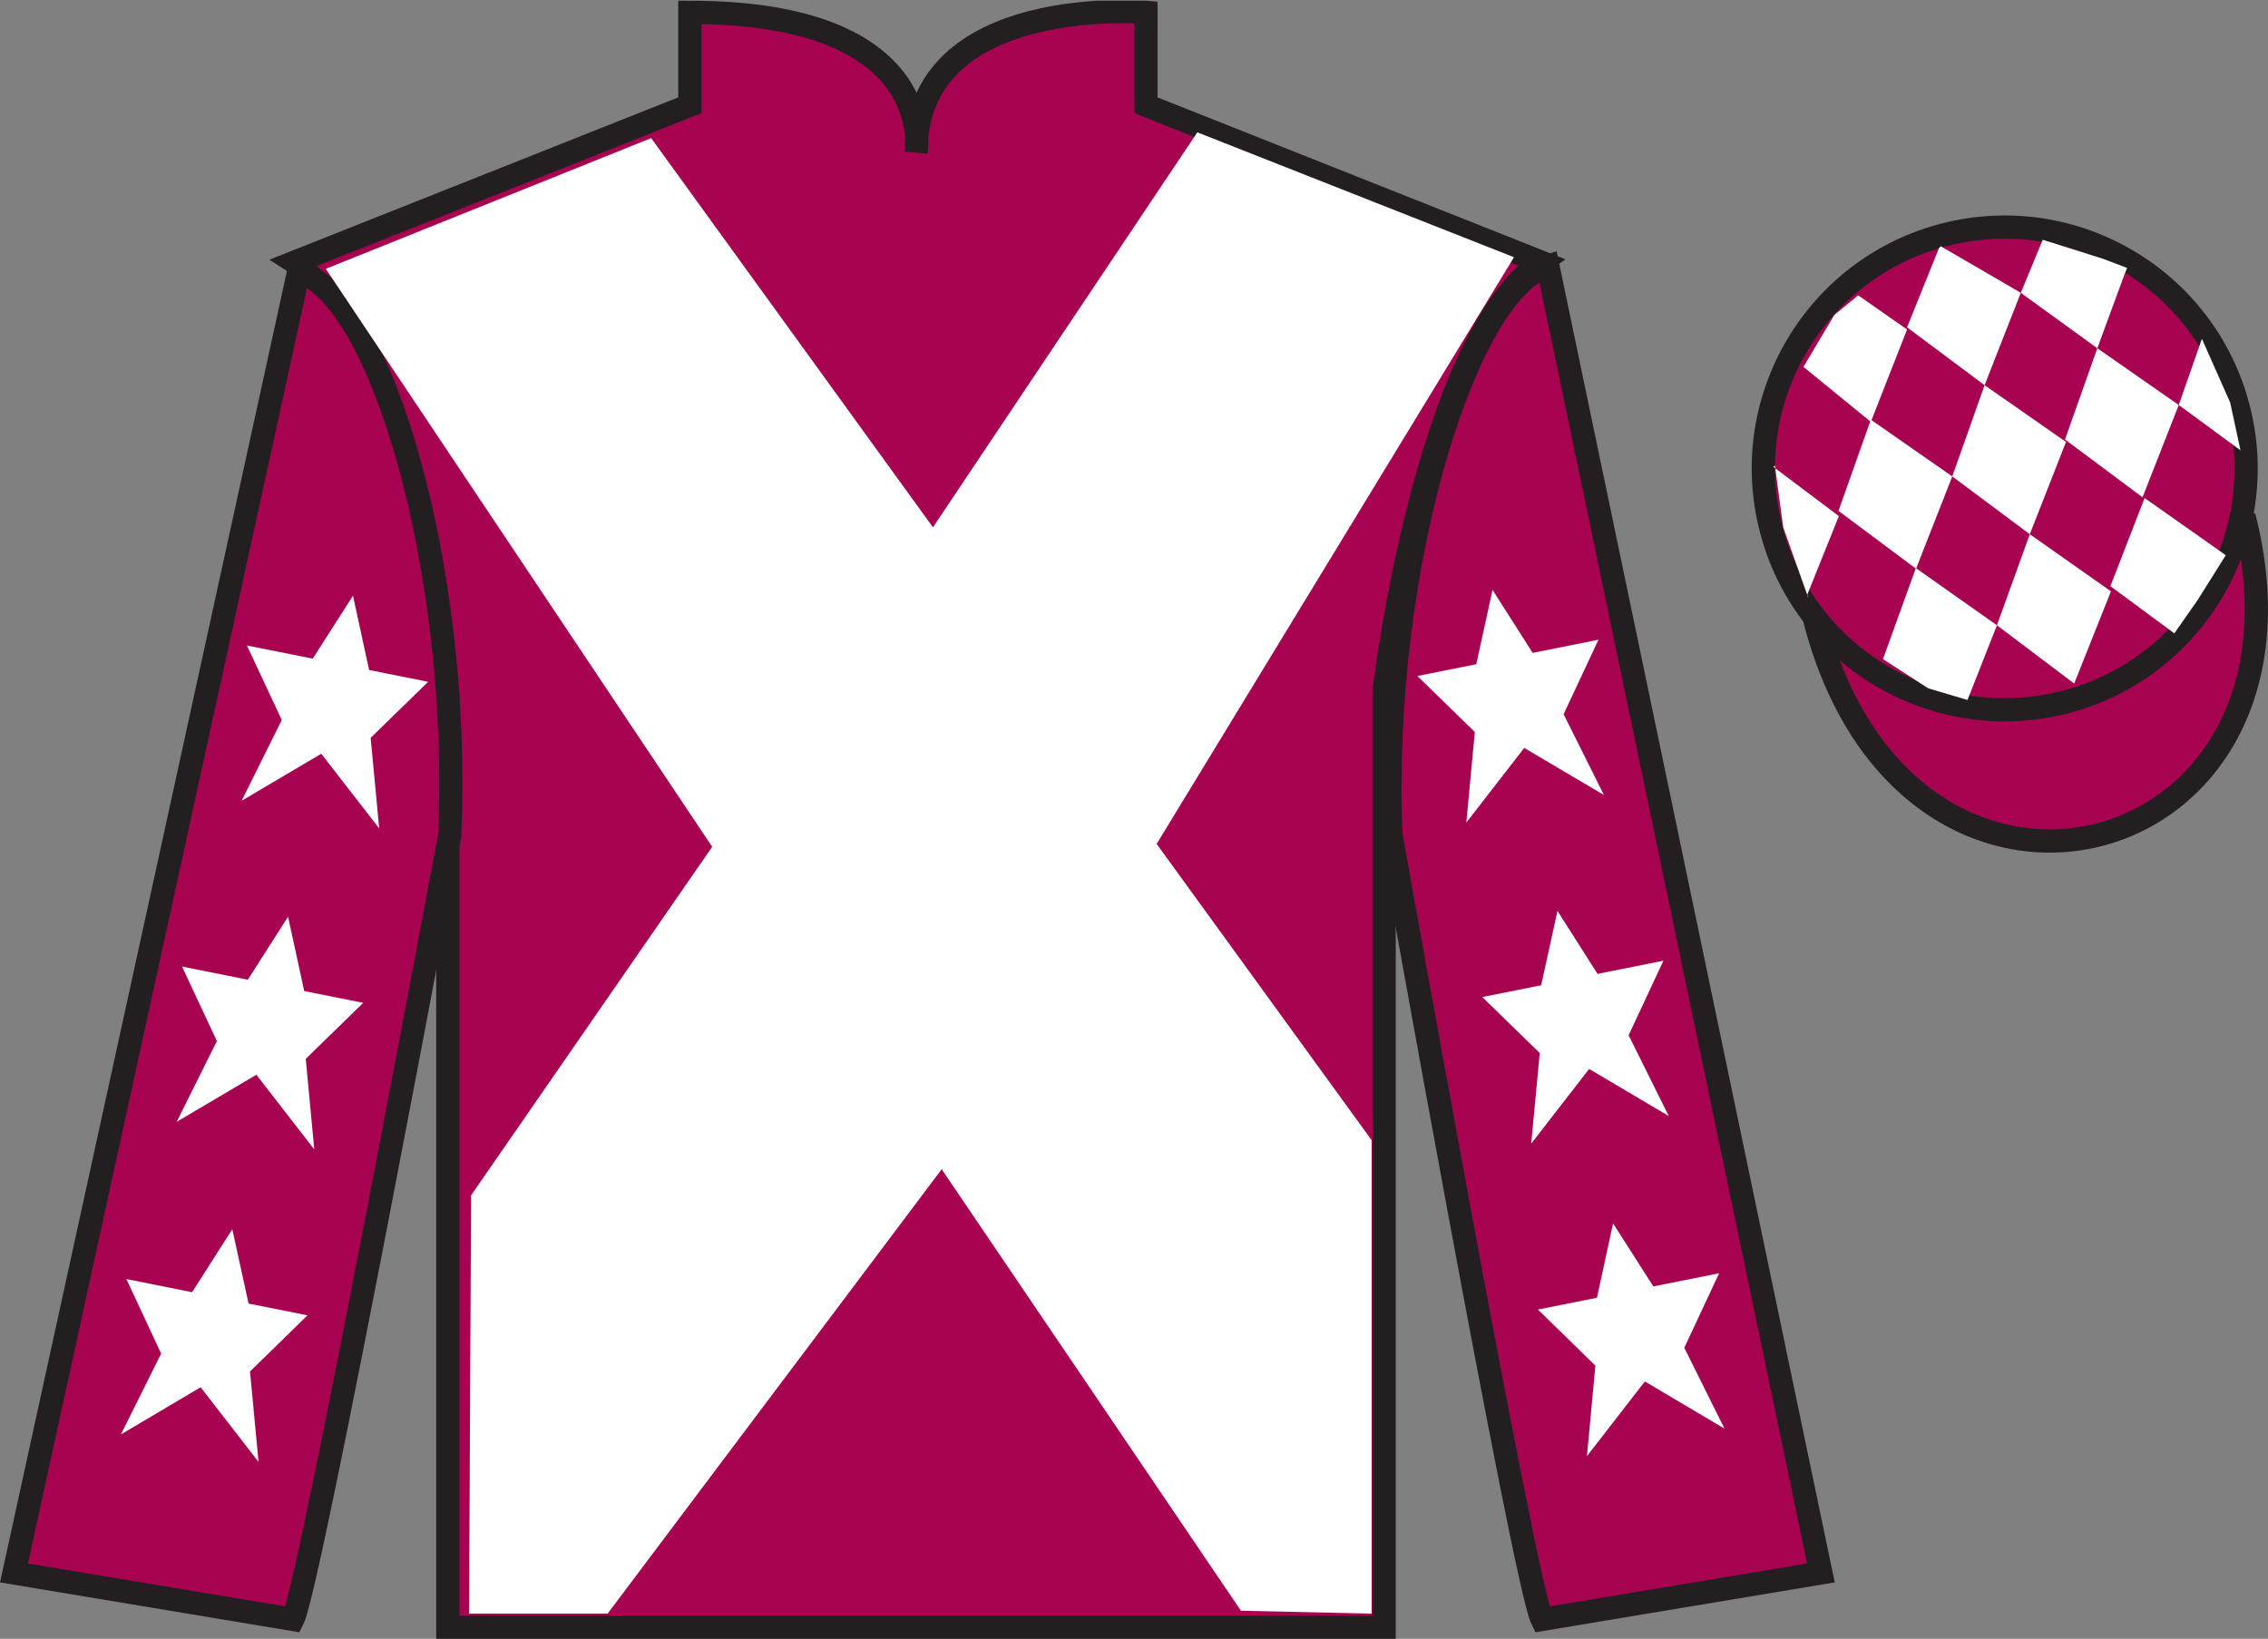 <?xml version="1.0" encoding="UTF-8"?>
<svg xmlns="http://www.w3.org/2000/svg" xmlns:xlink="http://www.w3.org/1999/xlink" width="97.59pt" height="70.53pt" viewBox="0 0 97.59 70.53" version="1.1">
<rect x="0" y="0" width="97.59" height="70.53" fill="#808080" stroke="none"/>
<defs>
<clipPath id="clip1">
  <path d="M 0 70.531 L 97.59 70.531 L 97.59 0.031 L 0 0.031 L 0 70.531 Z M 0 70.531 "/>
</clipPath>
</defs>
<g id="surface0">
<g clip-path="url(#clip1)" clip-rule="nonzero">
<path style="fill-rule:nonzero;fill:rgb(65.882%,1.34%,31.255%);fill-opacity:1;stroke-width:10;stroke-linecap:butt;stroke-linejoin:miter;stroke:rgb(13.73%,12.16%,12.549%);stroke-opacity:1;stroke-miterlimit:4;" d="M 780.703 439.245 C 820.391 283.62 1004.336 331.198 965.547 483.191 " transform="matrix(0.1,0,0,-0.1,0,70.53)"/>
<path style=" stroke:none;fill-rule:nonzero;fill:rgb(65.882%,1.34%,31.255%);fill-opacity:1;" d="M 12.684 11.281 C 12.684 11.281 17.77 14.531 19.27 29.863 C 19.27 29.863 19.27 44.863 19.27 70.031 L 59.559 70.031 L 59.559 29.695 C 59.559 29.695 61.352 14.695 66.309 11.281 L 49.309 4.531 L 49.309 0.531 C 49.309 0.531 39.418 -0.305 39.418 6.531 C 39.418 6.531 40.434 0.531 29.684 0.531 L 29.684 4.531 L 12.684 11.281 "/>
<path style="fill:none;stroke-width:10;stroke-linecap:butt;stroke-linejoin:miter;stroke:rgb(13.73%,12.16%,12.549%);stroke-opacity:1;stroke-miterlimit:4;" d="M 126.836 592.487 C 126.836 592.487 177.695 559.987 192.695 406.667 C 192.695 406.667 192.695 256.667 192.695 4.987 L 595.586 4.987 L 595.586 408.347 C 595.586 408.347 613.516 558.347 663.086 592.487 L 493.086 659.987 L 493.086 699.987 C 493.086 699.987 394.18 708.347 394.18 639.987 C 394.18 639.987 404.336 699.987 296.836 699.987 L 296.836 659.987 L 126.836 592.487 Z M 126.836 592.487 " transform="matrix(0.1,0,0,-0.1,0,70.53)"/>
<path style=" stroke:none;fill-rule:nonzero;fill:rgb(65.882%,1.34%,31.255%);fill-opacity:1;" d="M 12.602 69.695 C 13.352 68.195 19.352 35.945 19.352 35.945 C 19.852 24.445 16.352 12.695 12.852 11.695 L 0.602 67.695 L 12.602 69.695 "/>
<path style="fill:none;stroke-width:10;stroke-linecap:butt;stroke-linejoin:miter;stroke:rgb(13.73%,12.16%,12.549%);stroke-opacity:1;stroke-miterlimit:4;" d="M 126.016 8.347 C 133.516 23.347 193.516 345.847 193.516 345.847 C 198.516 460.847 163.516 578.347 128.516 588.347 L 6.016 28.347 L 126.016 8.347 Z M 126.016 8.347 " transform="matrix(0.1,0,0,-0.1,0,70.53)"/>
<path style=" stroke:none;fill-rule:nonzero;fill:rgb(65.882%,1.34%,31.255%);fill-opacity:1;" d="M 78.352 67.695 L 66.602 11.445 C 63.102 12.445 59.352 24.445 59.852 35.945 C 59.852 35.945 65.602 68.195 66.352 69.695 L 78.352 67.695 "/>
<path style="fill:none;stroke-width:10;stroke-linecap:butt;stroke-linejoin:miter;stroke:rgb(13.73%,12.16%,12.549%);stroke-opacity:1;stroke-miterlimit:4;" d="M 783.516 28.347 L 666.016 590.847 C 631.016 580.847 593.516 460.847 598.516 345.847 C 598.516 345.847 656.016 23.347 663.516 8.347 L 783.516 28.347 Z M 783.516 28.347 " transform="matrix(0.1,0,0,-0.1,0,70.53)"/>
<path style=" stroke:none;fill-rule:nonzero;fill:rgb(65.882%,1.34%,31.255%);fill-opacity:1;" d="M 88.828 30.223 C 94.387 28.805 97.742 23.148 96.324 17.594 C 94.906 12.035 89.25 8.68 83.691 10.098 C 78.137 11.516 74.781 17.172 76.199 22.727 C 77.613 28.285 83.27 31.641 88.828 30.223 "/>
<path style="fill:none;stroke-width:10;stroke-linecap:butt;stroke-linejoin:miter;stroke:rgb(13.73%,12.16%,12.549%);stroke-opacity:1;stroke-miterlimit:4;" d="M 888.281 403.073 C 943.867 417.253 977.422 473.816 963.242 529.362 C 949.062 584.948 892.5 618.503 836.914 604.323 C 781.367 590.144 747.812 533.581 761.992 478.034 C 776.133 422.448 832.695 388.894 888.281 403.073 Z M 888.281 403.073 " transform="matrix(0.1,0,0,-0.1,0,70.53)"/>
<path style=" stroke:none;fill-rule:nonzero;fill:rgb(100%,100%,100%);fill-opacity:1;" d="M 28.02 5.945 L 40.145 22.695 L 51.52 5.695 L 65.145 11.07 L 49.77 36.32 L 59.02 49.07 L 59.02 69.445 L 53.395 69.32 L 40.52 50.32 L 26.145 69.445 L 20.184 69.445 L 20.27 51.445 L 30.645 36.445 L 14.02 11.57 L 28.02 5.945 "/>
<path style=" stroke:none;fill-rule:nonzero;fill:rgb(100%,100%,100%);fill-opacity:1;" d="M 12.395 39.453 L 10.664 42.164 L 7.832 41.598 L 9.332 44.805 L 7.602 48.281 L 11.031 46.254 L 13.523 49.469 L 13.156 45.57 L 15.629 43.16 L 13.09 42.652 L 12.395 39.453 "/>
<path style=" stroke:none;fill-rule:nonzero;fill:rgb(100%,100%,100%);fill-opacity:1;" d="M 9.996 52.902 L 8.266 55.613 L 5.438 55.047 L 6.934 58.254 L 5.203 61.734 L 8.633 59.703 L 11.125 62.918 L 10.758 59.023 L 13.23 56.609 L 10.695 56.102 L 9.996 52.902 "/>
<path style=" stroke:none;fill-rule:nonzero;fill:rgb(100%,100%,100%);fill-opacity:1;" d="M 15.188 25.637 L 13.457 28.348 L 10.625 27.781 L 12.125 30.988 L 10.395 34.465 L 13.824 32.438 L 16.316 35.652 L 15.949 31.754 L 18.422 29.344 L 15.883 28.836 L 15.188 25.637 "/>
<path style=" stroke:none;fill-rule:nonzero;fill:rgb(100%,100%,100%);fill-opacity:1;" d="M 67.016 39.203 L 68.742 41.914 L 71.574 41.348 L 70.078 44.555 L 71.805 48.031 L 68.379 46.004 L 65.887 49.219 L 66.254 45.32 L 63.781 42.91 L 66.316 42.402 L 67.016 39.203 "/>
<path style=" stroke:none;fill-rule:nonzero;fill:rgb(100%,100%,100%);fill-opacity:1;" d="M 69.41 52.652 L 71.141 55.363 L 73.973 54.797 L 72.473 58.004 L 74.203 61.484 L 70.777 59.453 L 68.285 62.668 L 68.648 58.773 L 66.176 56.359 L 68.715 55.852 L 69.41 52.652 "/>
<path style=" stroke:none;fill-rule:nonzero;fill:rgb(100%,100%,100%);fill-opacity:1;" d="M 64.223 25.387 L 65.949 28.098 L 68.781 27.531 L 67.281 30.738 L 69.016 34.215 L 65.586 32.188 L 63.094 35.402 L 63.461 31.504 L 60.988 29.094 L 63.523 28.586 L 64.223 25.387 "/>
<path style=" stroke:none;fill-rule:nonzero;fill:rgb(100%,100%,100%);fill-opacity:1;" d="M 79.957 12.711 L 78.93 13.555 L 77.602 15.789 L 80.5 18.156 L 82.059 14.18 L 79.957 12.711 "/>
<path style=" stroke:none;fill-rule:nonzero;fill:rgb(100%,100%,100%);fill-opacity:1;" d="M 83.648 10.68 L 83.512 10.602 L 83.438 10.668 L 82.059 14.086 L 85.395 16.578 L 86.953 12.602 L 83.648 10.68 "/>
<path style=" stroke:none;fill-rule:nonzero;fill:rgb(100%,100%,100%);fill-opacity:1;" d="M 90.488 11.137 L 87.898 10.32 L 86.953 12.602 L 90.246 14.988 L 91.402 11.844 L 91.527 11.531 L 90.488 11.137 "/>
<path style=" stroke:none;fill-rule:nonzero;fill:rgb(100%,100%,100%);fill-opacity:1;" d="M 80.5 18.062 L 79.109 21.988 L 82.445 24.477 L 84.004 20.504 L 80.5 18.062 "/>
<path style=" stroke:none;fill-rule:nonzero;fill:rgb(100%,100%,100%);fill-opacity:1;" d="M 85.395 16.578 L 84.004 20.504 L 87.34 22.992 L 88.898 19.02 L 85.395 16.578 "/>
<path style=" stroke:none;fill-rule:nonzero;fill:rgb(100%,100%,100%);fill-opacity:1;" d="M 90.246 14.988 L 88.855 18.914 L 92.191 21.402 L 93.75 17.43 L 90.246 14.988 "/>
<path style=" stroke:none;fill-rule:nonzero;fill:rgb(100%,100%,100%);fill-opacity:1;" d="M 82.438 24.449 L 81.023 28.367 L 82.973 29.625 L 84.66 30.125 L 85.926 26.91 L 82.438 24.449 "/>
<path style=" stroke:none;fill-rule:nonzero;fill:rgb(100%,100%,100%);fill-opacity:1;" d="M 87.34 22.992 L 85.926 26.91 L 89.25 29.418 L 90.832 25.449 L 87.34 22.992 "/>
<path style=" stroke:none;fill-rule:nonzero;fill:rgb(100%,100%,100%);fill-opacity:1;" d="M 92.281 21.434 L 90.809 25.227 L 93.559 27.258 L 94.547 25.848 L 95.773 23.895 L 92.281 21.434 "/>
<path style=" stroke:none;fill-rule:nonzero;fill:rgb(100%,100%,100%);fill-opacity:1;" d="M 76.309 20.094 L 76.371 20.031 L 76.73 22.695 L 77.816 25.746 L 77.754 25.621 L 79.125 22.211 L 76.309 20.094 "/>
<path style=" stroke:none;fill-rule:nonzero;fill:rgb(100%,100%,100%);fill-opacity:1;" d="M 94.746 14.582 L 94.746 14.582 L 93.75 17.43 L 96.406 19.379 L 95.961 17.32 L 94.746 14.582 "/>
</g>
</g>
</svg>
